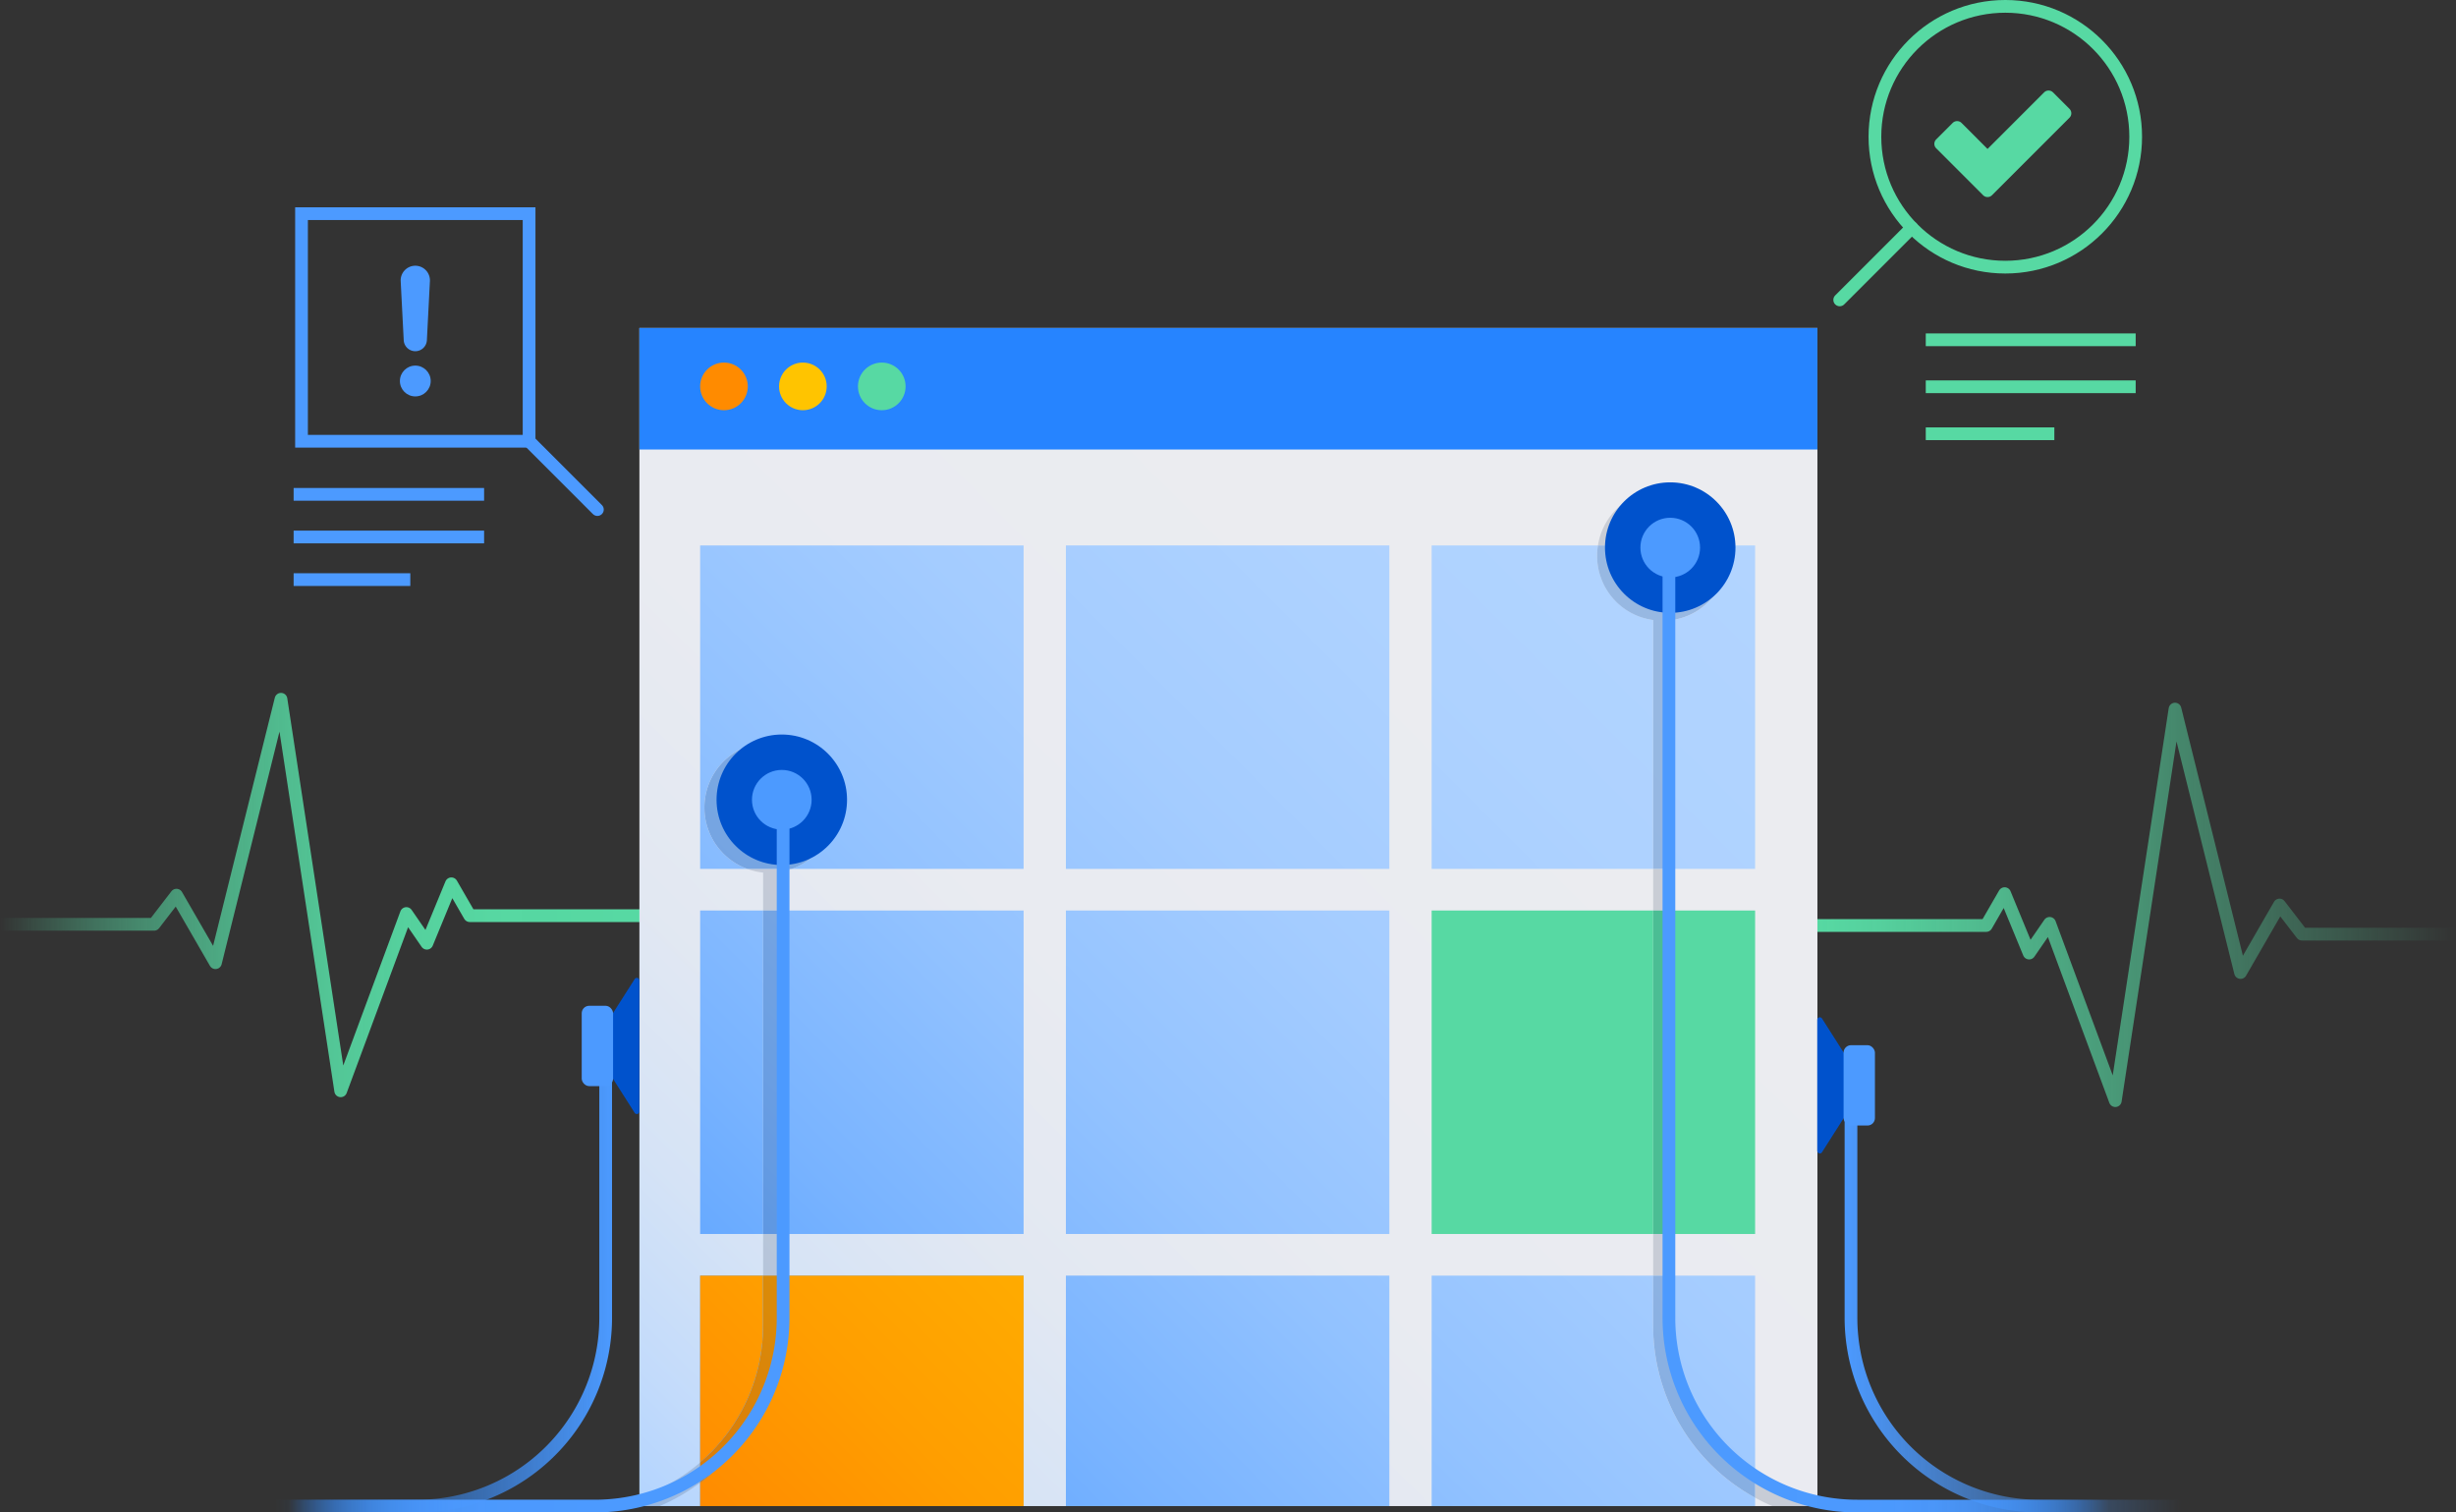 <svg xmlns="http://www.w3.org/2000/svg" xmlns:xlink="http://www.w3.org/1999/xlink" viewBox="0 0 353.696 217.799">
  <rect x="0" y="0" width="353.696" height="217.799" fill="#333333" stroke="none"/>
  <defs>
    <style>
      .cls-1, .cls-2, .cls-32, .cls-35, .cls-36, .cls-37, .cls-38, .cls-39, .cls-5, .cls-6 {
        fill: none;
      }

      .cls-1, .cls-2, .cls-3 {
        stroke: #57d9a3;
      }

      .cls-1, .cls-2, .cls-3, .cls-32, .cls-35, .cls-36, .cls-37, .cls-38, .cls-39 {
        stroke-miterlimit: 10;
      }

      .cls-1, .cls-2, .cls-3, .cls-32, .cls-35, .cls-36, .cls-37, .cls-38, .cls-39, .cls-5, .cls-6 {
        stroke-width: 1.833px;
      }

      .cls-2, .cls-39 {
        stroke-linecap: round;
      }

      .cls-3 {
        fill: #c1c7d0;
      }

      .cls-4 {
        fill: #57d9a3;
      }

      .cls-5, .cls-6 {
        stroke-linejoin: round;
      }

      .cls-5 {
        stroke: url(#linear-gradient);
      }

      .cls-6 {
        stroke: url(#linear-gradient-2);
      }

      .cls-7 {
        fill: url(#linear-gradient-3);
      }

      .cls-8 {
        fill: url(#linear-gradient-4);
      }

      .cls-9 {
        fill: url(#linear-gradient-5);
      }

      .cls-10 {
        fill: url(#linear-gradient-6);
      }

      .cls-11 {
        fill: url(#linear-gradient-7);
      }

      .cls-12 {
        fill: url(#linear-gradient-8);
      }

      .cls-13 {
        fill: url(#linear-gradient-9);
      }

      .cls-14 {
        fill: url(#linear-gradient-10);
      }

      .cls-15 {
        fill: url(#linear-gradient-11);
      }

      .cls-16 {
        fill: url(#linear-gradient-12);
      }

      .cls-17 {
        fill: url(#linear-gradient-13);
      }

      .cls-18 {
        fill: url(#linear-gradient-14);
      }

      .cls-19 {
        fill: url(#linear-gradient-15);
      }

      .cls-20 {
        fill: url(#linear-gradient-16);
      }

      .cls-21 {
        fill: url(#linear-gradient-17);
      }

      .cls-22 {
        fill: #091e42;
        opacity: 0.15;
      }

      .cls-23 {
        fill: url(#linear-gradient-18);
      }

      .cls-24 {
        fill: url(#linear-gradient-19);
      }

      .cls-25 {
        fill: url(#linear-gradient-20);
      }

      .cls-26 {
        fill: url(#linear-gradient-21);
      }

      .cls-27 {
        fill: url(#linear-gradient-22);
      }

      .cls-28 {
        fill: url(#linear-gradient-23);
      }

      .cls-29 {
        fill: #2684ff;
      }

      .cls-30 {
        fill: #ff8b00;
      }

      .cls-31 {
        fill: #ffc400;
      }

      .cls-32 {
        stroke: url(#linear-gradient-24);
      }

      .cls-33 {
        fill: #0052cc;
      }

      .cls-34 {
        fill: #4c9aff;
      }

      .cls-35 {
        stroke: url(#linear-gradient-25);
      }

      .cls-36 {
        stroke: url(#linear-gradient-26);
      }

      .cls-37 {
        stroke: url(#linear-gradient-27);
      }

      .cls-38, .cls-39 {
        stroke: #4c9aff;
      }
    </style>
    <linearGradient id="linear-gradient" x1="261.437" y1="130.305" x2="353.696" y2="130.305" gradientUnits="userSpaceOnUse">
      <stop offset="0" stop-color="#57d9a3"/>
      <stop offset="0.1" stop-color="#57d9a3" stop-opacity="0.945"/>
      <stop offset="0.281" stop-color="#57d9a3" stop-opacity="0.797"/>
      <stop offset="0.522" stop-color="#57d9a3" stop-opacity="0.558"/>
      <stop offset="0.81" stop-color="#57d9a3" stop-opacity="0.232"/>
      <stop offset="1" stop-color="#57d9a3" stop-opacity="0"/>
    </linearGradient>
    <linearGradient id="linear-gradient-2" x1="-824.277" y1="128.888" x2="-732.018" y2="128.888" gradientTransform="matrix(-1, 0, 0, 1, -732.018, 0)" gradientUnits="userSpaceOnUse">
      <stop offset="0" stop-color="#57d9a3"/>
      <stop offset="0.227" stop-color="#57d9a3" stop-opacity="0.988"/>
      <stop offset="0.37" stop-color="#57d9a3" stop-opacity="0.948"/>
      <stop offset="0.49" stop-color="#57d9a3" stop-opacity="0.881"/>
      <stop offset="0.597" stop-color="#57d9a3" stop-opacity="0.785"/>
      <stop offset="0.696" stop-color="#57d9a3" stop-opacity="0.661"/>
      <stop offset="0.788" stop-color="#57d9a3" stop-opacity="0.509"/>
      <stop offset="0.875" stop-color="#57d9a3" stop-opacity="0.328"/>
      <stop offset="0.956" stop-color="#57d9a3" stop-opacity="0.124"/>
      <stop offset="1" stop-color="#57d9a3" stop-opacity="0"/>
    </linearGradient>
    <linearGradient id="linear-gradient-3" x1="92.081" y1="216.883" x2="261.731" y2="47.232" gradientUnits="userSpaceOnUse">
      <stop offset="0" stop-color="#b2d4ff"/>
      <stop offset="0.062" stop-color="#c3dbfb"/>
      <stop offset="0.153" stop-color="#d5e3f6"/>
      <stop offset="0.263" stop-color="#e2e8f2"/>
      <stop offset="0.41" stop-color="#e9ebf1"/>
      <stop offset="0.738" stop-color="#ebecf0"/>
    </linearGradient>
    <linearGradient id="linear-gradient-4" x1="107.575" y1="223.628" x2="252.709" y2="78.494" gradientUnits="userSpaceOnUse">
      <stop offset="0" stop-color="#4c9aff"/>
      <stop offset="0.053" stop-color="#58a1ff"/>
      <stop offset="0.225" stop-color="#78b3ff"/>
      <stop offset="0.404" stop-color="#92c2ff"/>
      <stop offset="0.588" stop-color="#a4ccff"/>
      <stop offset="0.781" stop-color="#aed2ff"/>
      <stop offset="1" stop-color="#b2d4ff"/>
    </linearGradient>
    <linearGradient id="linear-gradient-5" x1="81.288" y1="197.341" x2="226.422" y2="52.207" xlink:href="#linear-gradient-4"/>
    <linearGradient id="linear-gradient-6" x1="156.851" y1="272.904" x2="301.986" y2="127.77" xlink:href="#linear-gradient-4"/>
    <linearGradient id="linear-gradient-7" x1="164.436" y1="280.489" x2="309.57" y2="135.355" xlink:href="#linear-gradient-4"/>
    <linearGradient id="linear-gradient-8" x1="130.514" y1="246.568" x2="275.649" y2="101.433" xlink:href="#linear-gradient-4"/>
    <linearGradient id="linear-gradient-9" x1="118.249" y1="234.302" x2="263.383" y2="89.168" xlink:href="#linear-gradient-4"/>
    <linearGradient id="linear-gradient-10" x1="84.073" y1="200.126" x2="229.207" y2="54.992" xlink:href="#linear-gradient-4"/>
    <linearGradient id="linear-gradient-11" x1="103.954" y1="220.007" x2="249.088" y2="74.873" xlink:href="#linear-gradient-4"/>
    <linearGradient id="linear-gradient-12" x1="54.951" y1="171.004" x2="200.085" y2="25.87" xlink:href="#linear-gradient-4"/>
    <linearGradient id="linear-gradient-13" x1="71.86" y1="187.913" x2="216.994" y2="42.779" xlink:href="#linear-gradient-4"/>
    <linearGradient id="linear-gradient-14" x1="90.989" y1="207.042" x2="236.123" y2="61.908" xlink:href="#linear-gradient-4"/>
    <linearGradient id="linear-gradient-15" x1="90.989" y1="207.042" x2="130.875" y2="167.156" gradientUnits="userSpaceOnUse">
      <stop offset="0" stop-color="#ff8b00"/>
      <stop offset="0.51" stop-color="#ff9e00"/>
      <stop offset="1" stop-color="#ffab00"/>
    </linearGradient>
    <linearGradient id="linear-gradient-16" x1="107.012" y1="223.065" x2="252.146" y2="77.931" xlink:href="#linear-gradient-4"/>
    <linearGradient id="linear-gradient-17" x1="107.012" y1="223.065" x2="146.898" y2="183.179" xlink:href="#linear-gradient-15"/>
    <linearGradient id="linear-gradient-18" x1="164.524" y1="280.578" x2="309.659" y2="135.443" xlink:href="#linear-gradient-4"/>
    <linearGradient id="linear-gradient-19" x1="110.509" y1="226.562" x2="255.644" y2="81.428" xlink:href="#linear-gradient-4"/>
    <linearGradient id="linear-gradient-20" x1="55.545" y1="171.598" x2="200.679" y2="26.463" xlink:href="#linear-gradient-4"/>
    <linearGradient id="linear-gradient-21" x1="74.694" y1="190.748" x2="219.829" y2="45.613" xlink:href="#linear-gradient-4"/>
    <linearGradient id="linear-gradient-22" x1="94.06" y1="210.113" x2="239.195" y2="64.979" xlink:href="#linear-gradient-4"/>
    <linearGradient id="linear-gradient-23" x1="94.06" y1="210.113" x2="133.946" y2="170.227" xlink:href="#linear-gradient-15"/>
    <linearGradient id="linear-gradient-24" x1="39.64" y1="184.211" x2="88.141" y2="184.211" gradientUnits="userSpaceOnUse">
      <stop offset="0" stop-color="#2684ff" stop-opacity="0"/>
      <stop offset="1" stop-color="#4c9aff"/>
    </linearGradient>
    <linearGradient id="linear-gradient-25" x1="-866.347" y1="187.582" x2="-817.845" y2="187.582" gradientTransform="matrix(-1, 0, 0, 1, -552.195, 0)" gradientUnits="userSpaceOnUse">
      <stop offset="0" stop-color="#4c9aff" stop-opacity="0"/>
      <stop offset="1" stop-color="#4c9aff"/>
    </linearGradient>
    <linearGradient id="linear-gradient-26" x1="41.612" y1="166.485" x2="113.695" y2="166.485" gradientUnits="userSpaceOnUse">
      <stop offset="0" stop-color="#2684ff" stop-opacity="0"/>
      <stop offset="0.005" stop-color="#2785ff" stop-opacity="0.036"/>
      <stop offset="0.031" stop-color="#2e89ff" stop-opacity="0.216"/>
      <stop offset="0.06" stop-color="#358cff" stop-opacity="0.385"/>
      <stop offset="0.091" stop-color="#3a90ff" stop-opacity="0.533"/>
      <stop offset="0.125" stop-color="#3f93ff" stop-opacity="0.66"/>
      <stop offset="0.163" stop-color="#4395ff" stop-opacity="0.767"/>
      <stop offset="0.205" stop-color="#4697ff" stop-opacity="0.853"/>
      <stop offset="0.255" stop-color="#4998ff" stop-opacity="0.92"/>
      <stop offset="0.316" stop-color="#4b99ff" stop-opacity="0.966"/>
      <stop offset="0.402" stop-color="#4c9aff" stop-opacity="0.993"/>
      <stop offset="0.641" stop-color="#4c9aff"/>
      <stop offset="0.992" stop-color="#4c9aff"/>
    </linearGradient>
    <linearGradient id="linear-gradient-27" x1="239.43" y1="148.328" x2="303.589" y2="148.328" gradientUnits="userSpaceOnUse">
      <stop offset="0.219" stop-color="#4c9aff"/>
      <stop offset="0.51" stop-color="#4c9aff" stop-opacity="0.993"/>
      <stop offset="0.615" stop-color="#4b99ff" stop-opacity="0.966"/>
      <stop offset="0.69" stop-color="#4998ff" stop-opacity="0.92"/>
      <stop offset="0.75" stop-color="#4697ff" stop-opacity="0.853"/>
      <stop offset="0.802" stop-color="#4395ff" stop-opacity="0.767"/>
      <stop offset="0.848" stop-color="#3f93ff" stop-opacity="0.66"/>
      <stop offset="0.889" stop-color="#3a90ff" stop-opacity="0.533"/>
      <stop offset="0.927" stop-color="#358cff" stop-opacity="0.385"/>
      <stop offset="0.963" stop-color="#2e89ff" stop-opacity="0.216"/>
      <stop offset="0.994" stop-color="#2785ff" stop-opacity="0.036"/>
      <stop offset="1" stop-color="#2684ff" stop-opacity="0"/>
    </linearGradient>
  </defs>
  <title>Marketplace Monitoring Illustration</title>
  <g id="Layer_2" data-name="Layer 2">
    <g id="Layer_1-2" data-name="Layer 1">
      <g>
        <circle class="cls-1" cx="288.79" cy="19.693" r="18.777"/>
        <line class="cls-2" x1="275.339" y1="32.788" x2="264.942" y2="43.186"/>
        <line class="cls-3" x1="277.336" y1="48.932" x2="307.566" y2="48.932"/>
        <line class="cls-3" x1="277.336" y1="55.697" x2="307.566" y2="55.697"/>
        <line class="cls-3" x1="277.336" y1="62.463" x2="295.853" y2="62.463"/>
        <path class="cls-4" d="M285.594,28.112l-6.758-6.758a.903.903,0,0,1,0-1.277l2.374-2.374a.903.903,0,0,1,1.277,0l3.746,3.746,8.148-8.147a.903.903,0,0,1,1.277,0l2.374,2.374a.903.903,0,0,1,0,1.277L286.871,28.112A.903.903,0,0,1,285.594,28.112Z"/>
        <polyline class="cls-5" points="261.437 133.278 286.043 133.278 288.695 128.686 292.223 137.246 295.172 132.966 304.631 158.499 313.23 102.112 322.667 140.049 328.282 130.324 331.512 134.521 353.696 134.521"/>
        <polyline class="cls-6" points="92.259 131.861 67.653 131.861 65.001 127.269 61.473 135.829 58.524 131.549 49.065 157.081 40.466 100.695 31.029 138.632 25.414 128.907 22.184 133.104 0 133.104"/>
        <g>
          <rect id="_Rectangle_" data-name="&lt;Rectangle&gt;" class="cls-7" x="92.081" y="47.232" width="169.651" height="169.651"/>
          <rect class="cls-8" x="153.503" y="131.118" width="46.582" height="46.582"/>
          <rect class="cls-9" x="153.503" y="78.544" width="46.582" height="46.582"/>
          <path class="cls-10" d="M238.077,190.911v-7.219H206.177v33.19h46.582v-1.207A28.262,28.262,0,0,1,238.077,190.911Z"/>
          <path class="cls-11" d="M252.759,213.052V183.693h-12.413v7.219A25.978,25.978,0,0,0,252.759,213.052Z"/>
          <rect class="cls-12" x="153.503" y="183.693" width="46.582" height="33.19"/>
          <path class="cls-13" d="M240.346,89.34v35.786h12.413V78.544h-4.086a9.327,9.327,0,0,1-8.327,10.796Z"/>
          <rect class="cls-14" x="112.168" y="131.118" width="35.244" height="46.582"/>
          <path class="cls-15" d="M230.005,79.992a9.414,9.414,0,0,1,.123-1.448H206.177v46.582h31.9V89.283A9.39,9.39,0,0,1,230.005,79.992Z"/>
          <path class="cls-16" d="M101.448,116.306a9.396,9.396,0,1,1,12.59,8.819h33.374V78.544H100.83v46.582h6.795A9.391,9.391,0,0,1,101.448,116.306Z"/>
          <rect class="cls-17" x="100.83" y="131.118" width="9.068" height="46.582"/>
          <rect class="cls-4" x="240.346" y="131.118" width="12.413" height="46.582"/>
          <rect class="cls-4" x="206.177" y="131.118" width="31.9" height="46.582"/>
          <path class="cls-18" d="M109.898,190.911v-7.219h-9.068v26.912A25.915,25.915,0,0,0,109.898,190.911Z"/>
          <path class="cls-19" d="M109.898,190.911v-7.219h-9.068v26.912A25.915,25.915,0,0,0,109.898,190.911Z"/>
          <path class="cls-20" d="M112.168,183.693v7.219a28.216,28.216,0,0,1-11.338,22.61v3.362h46.582V183.693Z"/>
          <path class="cls-21" d="M112.168,183.693v7.219a28.216,28.216,0,0,1-11.338,22.61v3.362h46.582V183.693Z"/>
          <path class="cls-22" d="M239.401,70.596a9.389,9.389,0,0,0-9.273,7.948h18.546A9.389,9.389,0,0,0,239.401,70.596Z"/>
          <rect class="cls-22" x="238.077" y="177.7" width="2.27" height="5.992"/>
          <rect class="cls-22" x="238.077" y="125.126" width="2.27" height="5.992"/>
          <path class="cls-22" d="M255.234,216.883h6.498v-.414a25.803,25.803,0,0,1-8.972-3.417v2.624Q253.962,216.337,255.234,216.883Z"/>
          <path class="cls-23" d="M252.759,215.676v-2.624a25.978,25.978,0,0,1-12.413-22.141v-7.219h-2.27v7.219A28.262,28.262,0,0,0,252.759,215.676Z"/>
          <path class="cls-22" d="M252.759,215.676v-2.624a25.978,25.978,0,0,1-12.413-22.141v-7.219h-2.27v7.219A28.262,28.262,0,0,0,252.759,215.676Z"/>
          <path class="cls-24" d="M240.346,89.34a9.327,9.327,0,0,0,8.327-10.796H230.128a9.314,9.314,0,0,0,7.949,10.74v35.842h2.27Z"/>
          <path class="cls-22" d="M240.346,89.34a9.327,9.327,0,0,0,8.327-10.796H230.128a9.314,9.314,0,0,0,7.949,10.74v35.842h2.27Z"/>
          <rect class="cls-4" x="238.077" y="131.118" width="2.27" height="46.582"/>
          <rect class="cls-22" x="238.077" y="131.118" width="2.27" height="46.582"/>
          <path class="cls-22" d="M112.168,125.598a9.342,9.342,0,0,0,1.87-.472h-6.414a9.33,9.33,0,0,0,2.274.529v5.464h2.27Z"/>
          <path class="cls-22" d="M92.08,215.564v1.319h2.93a28.247,28.247,0,0,0,5.819-3.362v-2.916A25.96,25.96,0,0,1,92.08,215.564Z"/>
          <rect class="cls-22" x="109.898" y="177.7" width="2.27" height="5.992"/>
          <path class="cls-25" d="M120.239,116.306a9.396,9.396,0,1,0-12.615,8.819h6.414A9.38,9.38,0,0,0,120.239,116.306Z"/>
          <path class="cls-22" d="M120.239,116.306a9.396,9.396,0,1,0-12.615,8.819h6.414A9.38,9.38,0,0,0,120.239,116.306Z"/>
          <rect class="cls-26" x="109.898" y="131.118" width="2.27" height="46.582"/>
          <rect class="cls-22" x="109.898" y="131.118" width="2.27" height="46.582"/>
          <path class="cls-27" d="M112.168,190.911v-7.219H109.898v7.219a25.915,25.915,0,0,1-9.068,19.693v2.916A28.216,28.216,0,0,0,112.168,190.911Z"/>
          <path class="cls-28" d="M112.168,190.911v-7.219H109.898v7.219a25.915,25.915,0,0,1-9.068,19.693v2.916A28.216,28.216,0,0,0,112.168,190.911Z"/>
          <path class="cls-22" d="M112.168,190.911v-7.219H109.898v7.219a25.915,25.915,0,0,1-9.068,19.693v2.916A28.216,28.216,0,0,0,112.168,190.911Z"/>
        </g>
        <rect class="cls-29" x="92.081" y="47.232" width="169.651" height="17.5"/>
        <circle class="cls-30" cx="104.26" cy="55.643" r="3.431"/>
        <circle class="cls-31" cx="115.624" cy="55.643" r="3.431"/>
        <circle class="cls-4" cx="126.987" cy="55.643" r="3.431"/>
        <path class="cls-32" d="M87.224,150.622v39.153a27.107,27.107,0,0,1-27.107,27.107H39.64"/>
        <path class="cls-33" d="M85.518,151.008l5.881,9.247a.37.37,0,0,0,.682-.198V141.189a.37.37,0,0,0-.682-.198l-5.881,9.247A.718.718,0,0,0,85.518,151.008Z"/>
        <rect class="cls-34" x="83.776" y="144.838" width="4.514" height="11.569" rx="1.074" ry="1.074"/>
        <path class="cls-35" d="M266.567,157.364v32.412a27.107,27.107,0,0,0,27.107,27.107h20.478"/>
        <path class="cls-33" d="M268.273,156.682l-5.881,9.247a.37.37,0,0,1-.682-.198V146.863a.37.37,0,0,1,.682-.198l5.881,9.247A.718.718,0,0,1,268.273,156.682Z"/>
        <rect class="cls-34" x="265.501" y="150.512" width="4.514" height="11.569" rx="1.074" ry="1.074" transform="translate(535.516 312.593) rotate(-180)"/>
        <circle class="cls-33" cx="112.589" cy="115.171" r="9.396"/>
        <path class="cls-36" d="M112.778,115.171v74.604a27.107,27.107,0,0,1-27.107,27.107H41.612"/>
        <circle class="cls-34" cx="112.589" cy="115.171" r="4.296"/>
        <g>
          <circle class="cls-33" cx="240.535" cy="78.857" r="9.396"/>
          <path class="cls-37" d="M240.346,78.857v110.919a27.107,27.107,0,0,0,27.107,27.107h36.135"/>
          <circle class="cls-34" cx="240.535" cy="78.857" r="4.296"/>
        </g>
        <g>
          <rect class="cls-38" x="43.422" y="30.768" width="32.774" height="32.774"/>
          <line class="cls-39" x1="76.195" y1="63.541" x2="86.033" y2="73.379"/>
          <circle class="cls-34" cx="59.809" cy="54.867" r="2.218"/>
          <path class="cls-34" d="M59.809,50.575h0a1.67,1.67,0,0,1-1.668-1.585l-.436-8.508a2.107,2.107,0,0,1,2.104-2.215h0a2.107,2.107,0,0,1,2.104,2.215l-.436,8.508A1.67,1.67,0,0,1,59.809,50.575Z"/>
          <line class="cls-38" x1="42.287" y1="71.189" x2="69.717" y2="71.189"/>
          <line class="cls-38" x1="42.287" y1="77.328" x2="69.717" y2="77.328"/>
          <line class="cls-38" x1="42.287" y1="83.466" x2="59.088" y2="83.466"/>
        </g>
      </g>
    </g>
  </g>
</svg>
